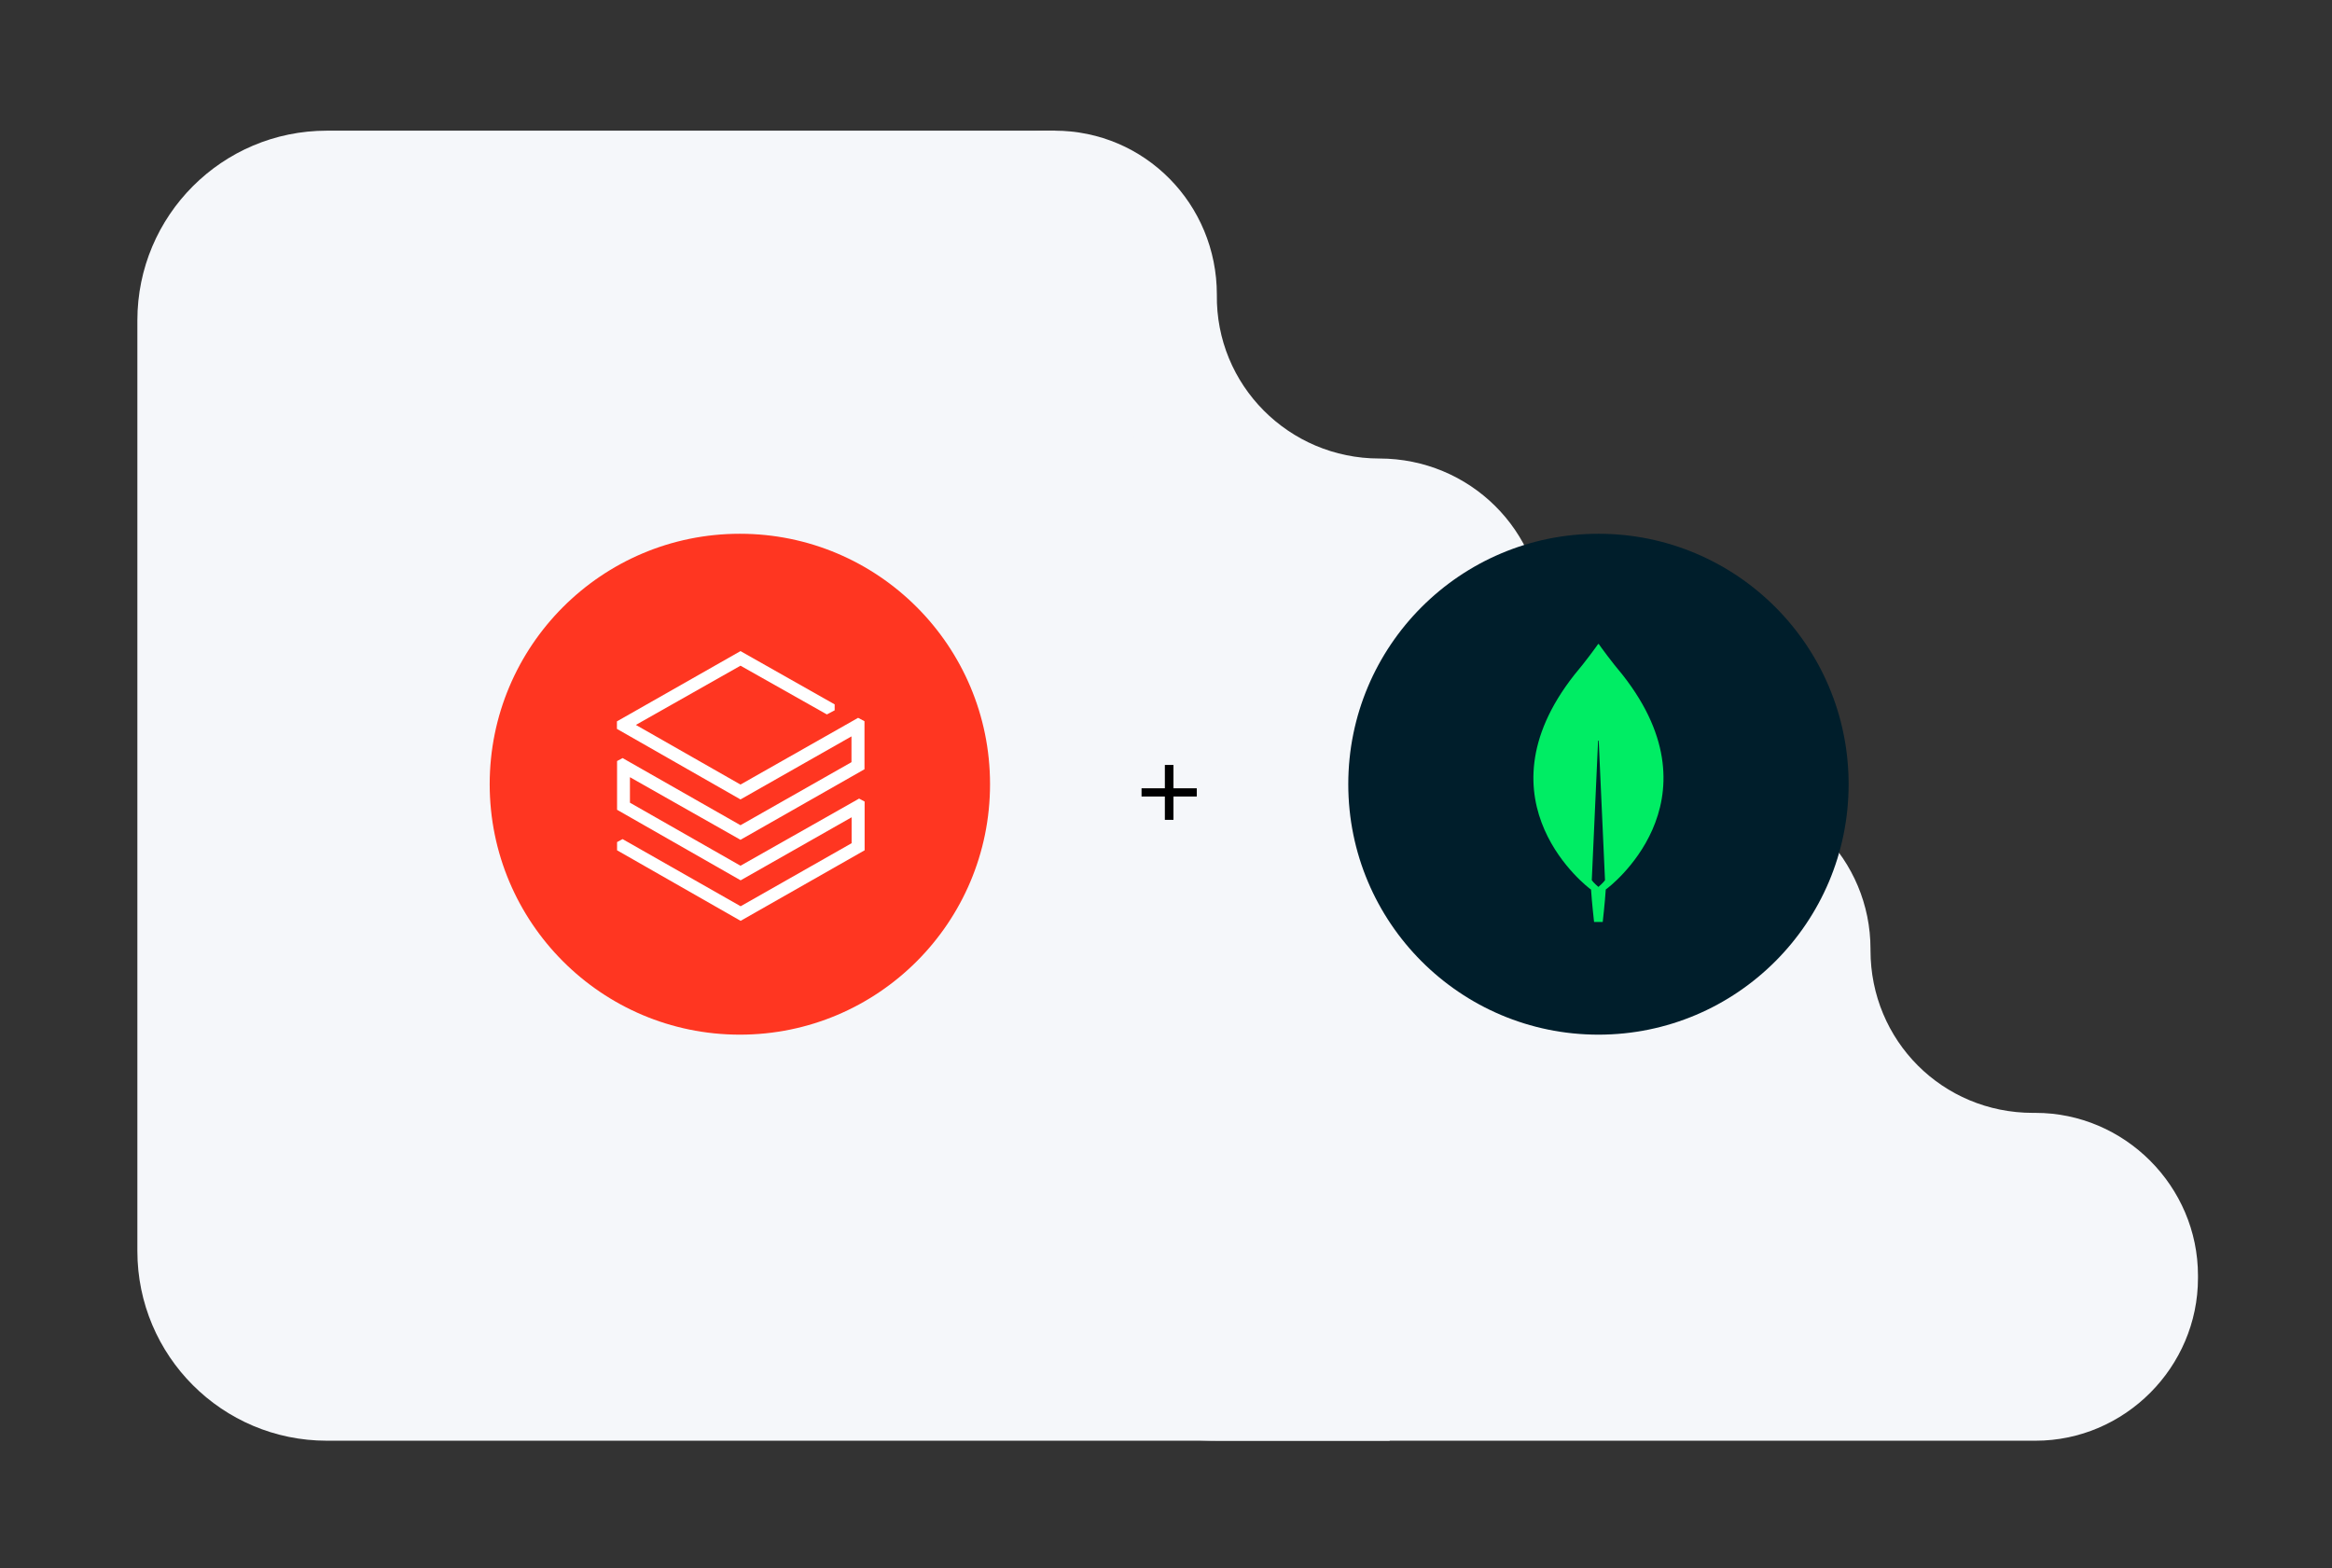 <svg width="696" height="468" viewBox="0 0 696 468" fill="none" xmlns="http://www.w3.org/2000/svg">
<rect x="0" y="0" width="696" height="468" fill="#333333" stroke="none"/>
<g clip-path="url(#clip0_1388_1748)">
<path d="M411.656 136.848C438.631 136.848 460.524 158.374 460.524 185.38V186.163C460.524 212.777 482.418 234.695 509.002 234.695H509.784C536.76 234.695 558.262 256.614 558.262 283.228V283.62C558.262 310.626 579.765 332.152 606.74 332.152H607.522C634.106 332.152 656 354.07 656 380.684V381.467C656 408.082 634.106 430 607.522 430H363.568C309.226 430 265.439 385.773 265.439 331.761V87.533C265.439 60.918 287.333 39 313.918 39H314.7C341.675 39 363.178 60.918 363.178 87.924C362.786 114.93 384.68 136.848 411.656 136.848Z" fill="#F5F7FA"/>
<path d="M41 95.615C41 64.348 66.319 39 97.552 39H314.922L414.772 430H97.552C66.319 430 41 404.652 41 373.385V95.615Z" fill="#F5F7FA"/>
<path d="M477.067 308.808C518.304 308.808 551.733 275.341 551.733 234.058C551.733 192.774 518.304 159.308 477.067 159.308C435.83 159.308 402.401 192.774 402.401 234.058C402.401 275.341 435.83 308.808 477.067 308.808Z" fill="#001E2B"/>
<path d="M220.817 308.808C262.054 308.808 295.483 275.341 295.483 234.058C295.483 192.774 262.054 159.308 220.817 159.308C179.58 159.308 146.151 192.774 146.151 234.058C146.151 275.341 179.58 308.808 220.817 308.808Z" fill="#FF3621"/>
<path d="M484.29 201.445C480.799 197.314 477.794 193.118 477.18 192.246C477.116 192.182 477.018 192.182 476.954 192.246C476.34 193.118 473.335 197.314 469.845 201.445C439.89 239.567 474.563 265.293 474.563 265.293L474.853 265.486C475.112 269.456 475.758 275.17 475.758 275.17H477.051H478.344C478.344 275.17 478.99 269.489 479.249 265.486L479.539 265.261C479.571 265.261 514.244 239.567 484.29 201.445ZM477.051 264.712C477.051 264.712 475.5 263.389 475.08 262.71V262.646L476.954 221.135C476.954 221.006 477.148 221.006 477.148 221.135L479.022 262.646V262.71C478.602 263.389 477.051 264.712 477.051 264.712Z" fill="#00ED64"/>
<path d="M340.7 237.727H347.66V244.694H350.226V237.727H357.185V235.275H350.226V228.308H347.66V235.275H340.7V237.727Z" fill="black"/>
<path d="M254.128 227.481L221.005 246.297L185.815 226.255L184.168 227.143V241.688L221.047 262.746L254.171 243.929V251.667L221.047 270.484L185.815 250.441L184.168 251.329V253.781L221.047 274.838L258.052 253.781V239.235L256.407 238.348L221.005 258.39L188.009 239.574V231.963L221.005 250.652L258.011 229.595V215.261L256.112 214.246L221.005 234.162L189.78 216.36L221.005 198.685L246.786 213.231L249.108 212.005V210.23L221.005 194.331L184.127 215.303V217.545L221.005 238.601L254.128 219.785V227.481Z" fill="white"/>
</g>
<defs>
<clipPath id="clip0_1388_1748">
<rect width="615" height="391" fill="white" transform="translate(41 39)"/>
</clipPath>
</defs>
</svg>
